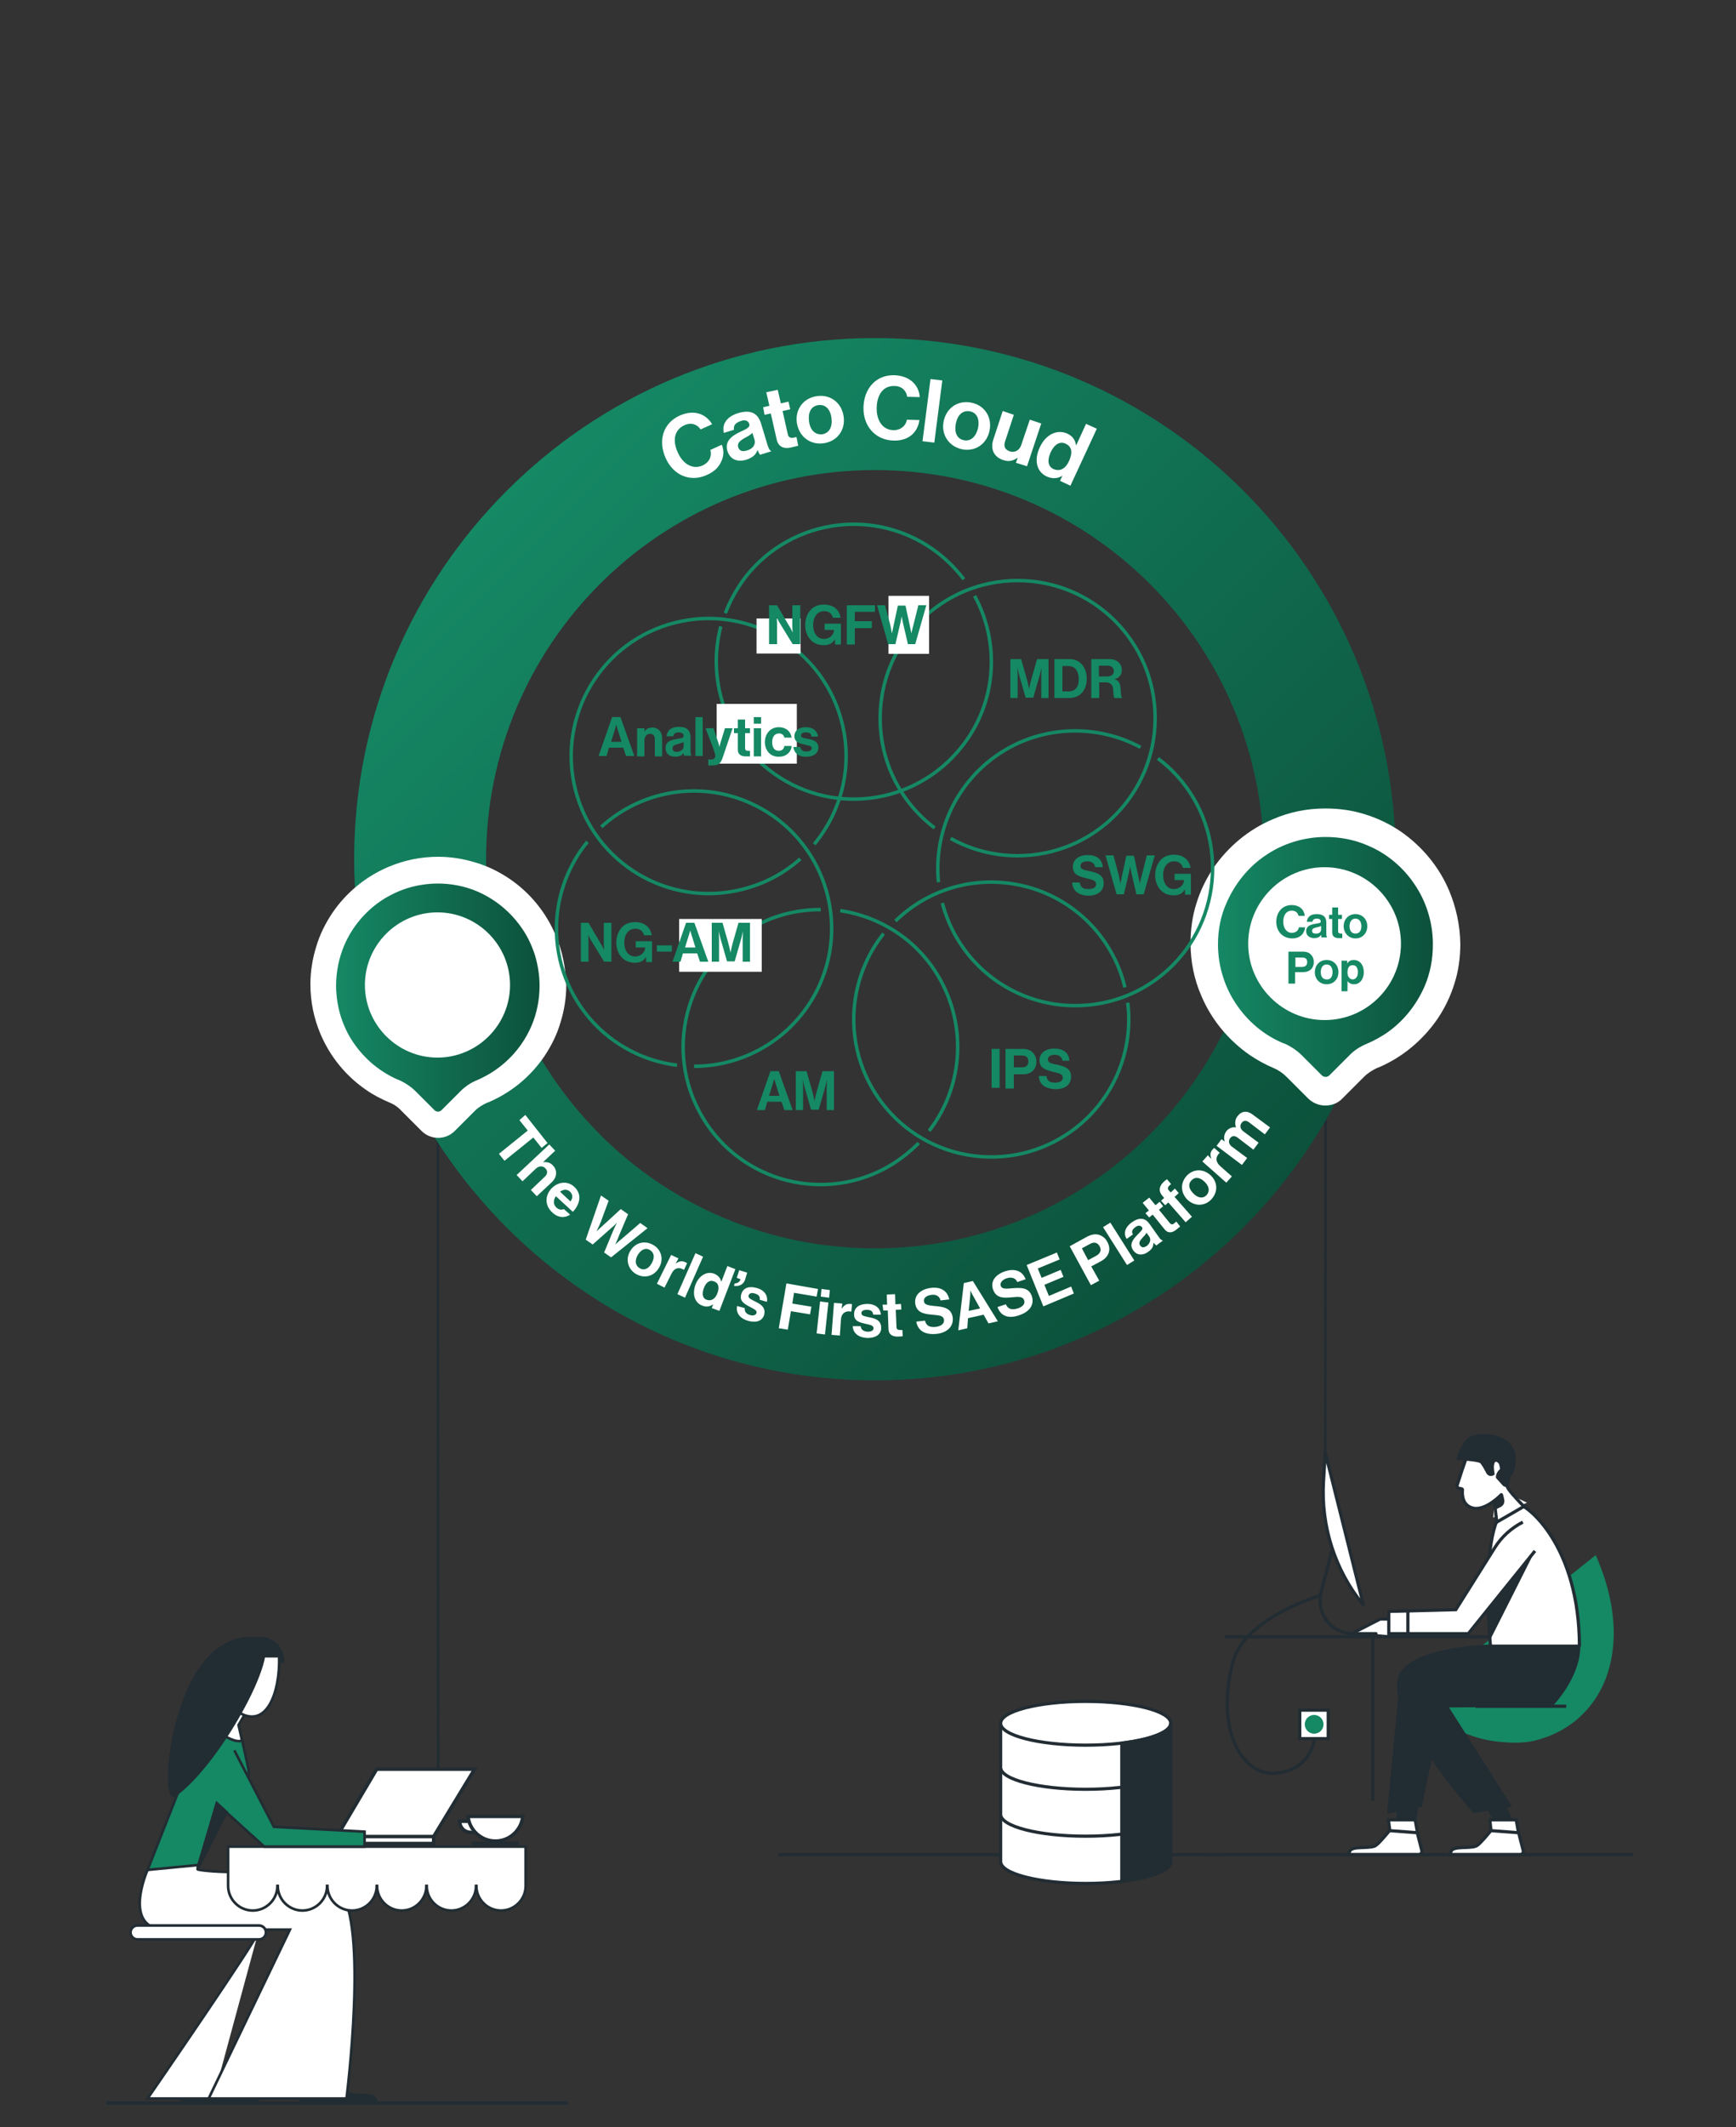 <?xml version="1.0" encoding="UTF-8"?> <!-- Generator: Adobe Illustrator 24.0.1, SVG Export Plug-In . SVG Version: 6.00 Build 0) --> <svg xmlns="http://www.w3.org/2000/svg" xmlns:xlink="http://www.w3.org/1999/xlink" version="1.1" x="0px" y="0px" viewBox="0 0 500 612.2" style="enable-background:new 0 0 500 612.2;" xml:space="preserve"><rect x="0" y="0" width="500" height="612.2" fill="#333333" stroke="none"/> <style type="text/css"> .st0{fill:none;stroke:#222C33;stroke-width:0.75;stroke-miterlimit:10;} .st1{fill:#158864;} .st2{fill:#18A175;} .st3{fill:#FFFFFF;stroke:#222C33;stroke-width:0.915;stroke-miterlimit:10;} .st4{fill:#222C33;stroke:#222C33;stroke-width:0.915;stroke-miterlimit:10;} .st5{fill:none;stroke:#222C33;stroke-width:0.915;stroke-miterlimit:10;} .st6{fill:#FFFFFF;stroke:#222C33;stroke-width:0.915;stroke-linecap:round;stroke-linejoin:round;stroke-miterlimit:10;} .st7{fill:none;stroke:#222C33;stroke-width:0.915;stroke-linecap:round;stroke-linejoin:round;stroke-miterlimit:10;} .st8{fill:#FFFFFF;} .st9{fill:#222C33;stroke:#222C33;stroke-width:0.915;stroke-linecap:round;stroke-linejoin:round;stroke-miterlimit:10;} .st10{fill:#222C33;} .st11{fill:none;stroke:#222C33;stroke-miterlimit:10;} .st12{fill:#FFFFFF;stroke:#222C33;stroke-width:0.75;stroke-miterlimit:10;} .st13{fill:#158864;stroke:#222C33;stroke-width:0.75;stroke-miterlimit:10;} .st14{fill:#FFFFFF;stroke:#222C33;stroke-width:0.75;stroke-linecap:round;stroke-linejoin:round;stroke-miterlimit:10;} .st15{fill:none;stroke:#222C33;stroke-linecap:round;stroke-linejoin:round;stroke-miterlimit:10;} .st16{fill:url(#SVGID_4_);} .st17{fill:#222C33;stroke:#222C33;stroke-miterlimit:10;} .st18{fill:url(#SVGID_5_);} .st19{fill:none;stroke:#158864;stroke-miterlimit:10;} </style> <g id="Layer_2"> <line class="st0" x1="126.1" y1="286.3" x2="126.2" y2="509.2"></line> </g> <g id="Layer_6"> <line class="st0" x1="381.7" y1="418.1" x2="381.8" y2="267.7"></line> <path class="st1" d="M459.6,447.6c4.5,10.2,6.3,20.6,4.5,29.8c-2.3,12.1-10.4,20.7-22.1,23.6c-1.7,0.4-3.6,0.6-5.8,0.6 c-1.1,0-2.4-0.1-3.6-0.2c-9.6-0.7-18.4-5.4-24.4-12.9l0,0"></path> <path class="st2" d="M437,421.2"></path> <polyline class="st3" points="400,466 397.5,466 389.3,470.2 400,471.1 "></polyline> <polygon class="st4" points="426.5,516 431.1,525.1 435.7,525.1 431.6,516 "></polygon> <polyline class="st4" points="408.2,518.7 407.3,525.1 402.7,525.1 402.7,516 "></polyline> <path class="st5" d="M436.6,432.7"></path> <path class="st3" d="M454.9,473.9c0-29-15.1-41.2-18.3-41.2c-11.5,0-7.3,41.2-7.3,41.2h25.2"></path> <path class="st3" d="M442.1,446.4l-19.2,23.8H400v-6.4l19.3-0.5l11.2-17.8c2-3.2,4.8-5.7,8.1-7.4l0,0"></path> <line class="st5" x1="429.3" y1="471.1" x2="352.8" y2="471.1"></line> <line class="st5" x1="395.4" y1="471.1" x2="395.4" y2="518.3"></line> <path class="st6" d="M381.7,418.1l11,43.9v0c-8.2-10-12.3-22.8-11.5-35.7L381.7,418.1z"></path> <path class="st7" d="M383.7,446l-3.2,12.3c-1,3.9,0.5,7.9,3.8,10.2h0c1.6,1.1,3.5,1.7,5.4,1.7h6.6"></path> <path class="st7" d="M380.4,459.2c0,0-21.9,6.3-25.3,19.2c-5.5,21.2,3.9,32.6,11.9,32c11.9-0.8,11.9-11.9,11.9-11.9"></path> <rect x="374.4" y="492.2" transform="matrix(-1 -4.305946e-11 4.305946e-11 -1 756.953 992.624)" class="st3" width="8.2" height="8.2"></rect> <circle class="st1" cx="378.5" cy="496.3" r="2.7"></circle> <g> <path class="st4" d="M415.5,489.4l19.2,30.2l-10.1,1.8c0,0-26.3-29.5-21.1-39.4c4.1-7.7,25.6-8.2,25.6-8.2h25.6c0,9-7.9,17-7.9,17 l-33.2,0.2"></path> </g> <polygon class="st3" points="429.1,523.8 429.7,529.4 438,531.1 436.7,523.8 "></polygon> <path class="st3" d="M437.4,527.5l-8-0.6c0,0-2.9,3.6-4,4.3c-1.5,0.9-5.5,0.2-7,1.1c-0.4,0.2-0.9,1.5-0.9,1.5h20.3 c0.6,0,1.1-0.6,0.9-1.2L437.4,527.5z"></path> <polygon class="st3" points="399.9,523.8 400.6,529.4 408.9,531.1 407.6,523.8 "></polygon> <path class="st3" d="M408.2,527.5l-8-0.6c0,0-2.9,3.6-4,4.3c-1.5,0.9-5.5,0.2-7,1.1c-0.4,0.2-0.9,1.5-0.9,1.5h20.3 c0.6,0,1.1-0.6,0.9-1.2L408.2,527.5z"></path> <polyline class="st4" points="403.6,484 400,521.5 409.1,519.7 417.4,480.3 "></polyline> <g> <polygon class="st8" points="430.4,431.3 430.1,436.8 439.8,432.5 431.5,428.6 "></polygon> <path class="st6" d="M430.4,432.1l0.7,6l7.8-4.5c0,0-3.5-3.6-4.4-5c-1.9-2.8-3.3-13.2-3.3-13.2l-7.5,0.3l-2.4,6.8l-1.6,4.9 c-0.2,0.5,0.2,1,0.7,1l0.5,0.1c0.2,0,0.4,0.2,0.3,0.4c-0.1,1.2-0.1,4.5,3.2,5.2c3.6,0.7,8-3.9,8-3.9"></path> <path class="st4" d="M433.2,427.3c0.4,0.4,1.1,0.1,1.1-0.4c0-0.9,0.2-1.9,0.8-2.7c0.7-0.9,1.1-3.3,1-4.7 c-0.6-7.2-10.6-6.9-12.8-5.4c-2.2,1.6-3.3,5.7-3.3,5.7s5.6,0.3,6.5,0.9c0.6,0.4,1.4,2,2,3.1c0.3,0.6,1,0.7,1.5,0.4l0,0 c0,0-0.2-1.3-0.2-2c0.2-4.3,3.9-0.3,2.5,1c-1.1,1-1,2-1,2L433.2,427.3z"></path> <path class="st9" d="M432.5,430.4L432.5,430.4c0.3,1.3,0.7,2.2-0.4,2.9l-1.4,0.7l-0.2-1.9L432.5,430.4z"></path> </g> <line class="st7" x1="405.5" y1="463.7" x2="405.5" y2="469.7"></line> <line class="st7" x1="348.3" y1="533.8" x2="470" y2="533.8"></line> <line class="st7" x1="224.6" y1="533.8" x2="351.7" y2="533.8"></line> <polygon class="st10" points="442.1,446.4 428.5,463.2 429.4,471.6 "></polygon> <line class="st4" x1="451.1" y1="491.1" x2="425" y2="491.1"></line> <g> <defs> <path id="SVGID_2_" d="M252,97.3c-82.8,0-150,67.2-150,150c0,82.8,67.2,150,150,150s150-67.2,150-150 C402,164.4,334.9,97.3,252,97.3z M252,359.3c-61.9,0-112-50.1-112-112c0-61.9,50.1-112,112-112s112,50.1,112,112 C364,309.1,313.9,359.3,252,359.3z"></path> </defs> <linearGradient id="SVGID_1_" gradientUnits="userSpaceOnUse" x1="145.942" y1="141.21" x2="358.074" y2="353.342"> <stop offset="0" style="stop-color:#158864"></stop> <stop offset="1" style="stop-color:#0C513B"></stop> </linearGradient> <use xlink:href="#SVGID_2_" style="overflow:visible;fill:url(#SVGID_1_);"></use> <clipPath id="SVGID_3_"> <use xlink:href="#SVGID_2_" style="overflow:visible;"></use> </clipPath> </g> <path class="st6" d="M288.2,523.1v12.7c0,3.5,11,6.3,24.5,6.3s24.5-2.8,24.5-6.3v-12.7"></path> <path class="st6" d="M288.2,509.5v12.7c0,3.5,11,6.3,24.5,6.3s24.5-2.8,24.5-6.3v-12.7"></path> <path class="st6" d="M288.2,496v12.7c0,3.5,11,6.3,24.5,6.3s24.5-2.8,24.5-6.3V496"></path> <ellipse class="st6" cx="312.7" cy="496" rx="24.5" ry="6.3"></ellipse> <g> <path class="st8" d="M191.7,131.8c-2.2-4.9-0.8-10,4.1-12.2c4.1-1.8,7.5-0.5,9.3,2.5l-3.3,1.5c-1-1.5-2.8-2.1-4.7-1.2 c-3,1.4-3.4,4.5-1.9,7.8c1.5,3.4,4.3,5,7.1,3.8c2-0.9,2.8-2.7,2.3-4.5l3.3-1.5c0.6,1.5,0.6,3.2-0.1,4.7c-0.7,1.6-1.9,3-4.2,4 C198.8,138.9,193.9,136.8,191.7,131.8z"></path> <path class="st8" d="M218.2,129.5L218.2,129.5c-0.4,1.1-1.1,2.1-3.2,2.8c-2.5,0.8-4.7,0-5.5-2.5c-0.8-2.7,1.1-4.3,3.7-5.5 c2-0.9,2.9-1.4,2.6-2.3c-0.3-0.9-1.2-1.3-2.5-0.8c-1.5,0.5-2.1,1.3-1.9,2.5l-2.9,0.9c-0.6-2.2,0.5-4.6,4.1-5.7 c3.7-1.1,5.7,0.1,6.6,3l1.9,6.3c0.3,0.9,0.6,1.5,1,1.6l0,0.1l-3.2,1C218.7,130.6,218.4,130.1,218.2,129.5z M217.3,126.5l-0.6-1.9 c-0.5,0.5-1.3,1-2.1,1.4c-1.6,0.9-2.3,1.6-2,2.7c0.4,1.2,1.3,1.3,2.4,1C217,129.2,217.7,127.8,217.3,126.5z"></path> <path class="st8" d="M219.8,117.2l1.8-0.4l-0.9-3.9l3.3-0.7l0.9,3.9l2.2-0.5l0.5,2.2l-2.2,0.5l1.5,6.7c0.2,0.9,0.8,1.1,1.5,1 c0.4-0.1,1-0.2,1-0.2l0.5,2.5c0,0-0.8,0.2-2.1,0.5c-1.6,0.4-3.6,0.1-4.1-2.3L222,119l-1.8,0.4L219.8,117.2z"></path> <path class="st8" d="M229.5,121.6c-0.5-3.8,1.9-7.1,5.9-7.6c4-0.5,7.1,2.1,7.6,6c0.5,3.8-1.9,7.1-5.9,7.6S230,125.4,229.5,121.6z M239.5,120.4c-0.3-2.5-1.7-4.1-3.8-3.8c-2.1,0.3-3,2.1-2.7,4.6s1.7,4,3.8,3.8C238.8,124.7,239.8,122.9,239.5,120.4z"></path> <path class="st8" d="M248.7,117.1c0.2-5.4,3.7-9.3,9-9.1c4.4,0.2,7,2.9,7.2,6.3l-3.6-0.1c-0.3-1.8-1.6-3.1-3.7-3.1 c-3.3-0.1-5,2.6-5.1,6.2c-0.1,3.7,1.7,6.4,4.7,6.5c2.1,0.1,3.7-1.2,4-3l3.6,0.1c-0.2,1.6-0.9,3.1-2.1,4.2c-1.3,1.1-3,1.8-5.5,1.7 C252,126.6,248.5,122.5,248.7,117.1z"></path> <path class="st8" d="M268,109.1l3.4,0.4l-2.3,17.9l-3.4-0.4L268,109.1z"></path> <path class="st8" d="M271.8,121.2c0.8-3.8,4.1-6.1,8-5.3c3.9,0.8,6,4.3,5.2,8.1c-0.8,3.8-4.1,6.1-8,5.3 C273.1,128.4,271,124.9,271.8,121.2z M281.7,123.2c0.5-2.5-0.3-4.4-2.3-4.8c-2.1-0.4-3.6,1-4.1,3.5c-0.5,2.5,0.3,4.4,2.3,4.8 C279.6,127.1,281.1,125.7,281.7,123.2z"></path> <path class="st8" d="M292.6,133.2l0.5-1.4l-0.1,0c-1.2,0.8-2.4,1.2-4.1,0.6c-2.7-0.9-3.7-3.2-2.8-5.9l2.7-8.2l3.2,1.1l-2.5,7.6 c-0.5,1.4-0.1,2.4,1.3,2.9c1.5,0.5,2.9-0.3,3.4-2l2.4-7.1l3.3,1.1l-4.1,12.3L292.6,133.2z"></path> <path class="st8" d="M299.5,128.7c1.7-3.7,5-5.2,7.9-3.9c1.7,0.8,2.3,2,2.5,3.3l0.1,0l2.8-6.1l3.1,1.4l-7.6,16.4l-3-1.4l0.7-1.5 l0,0c-1.2,0.8-2.7,1-4.4,0.3C298.6,135.9,297.7,132.5,299.5,128.7z M307.9,132.7c1-2.2,1-4.1-1-5c-1.7-0.8-3.3,0.3-4.3,2.5 c-1,2.3-0.8,4,0.8,4.8C305.3,135.8,306.9,134.9,307.9,132.7z"></path> </g> <path class="st10" d="M87.8,598.7l8.3-0.6c0,0,3,3.7,4.2,4.4c1.6,1,5.7,0.2,7.3,1.2c0.4,0.2,0.9,1.6,0.9,1.6h-21 c-0.6,0-1.1-0.6-0.9-1.2L87.8,598.7z"></path> <path class="st11" d="M87.8,598.7l8.3-0.6c0,0,3,3.7,4.2,4.4c1.6,1,5.7,0.2,7.3,1.2c0.4,0.2,0.9,1.6,0.9,1.6h-21 c-0.6,0-1.1-0.6-0.9-1.2L87.8,598.7z"></path> <path class="st10" d="M53.7,598.7l8.3-0.6c0,0,3,3.7,4.2,4.4c1.6,1,5.7,0.2,7.3,1.2c0.4,0.2,0.9,1.6,0.9,1.6h-21 c-0.6,0-1.1-0.6-0.9-1.2L53.7,598.7z"></path> <path class="st11" d="M53.7,598.7l8.3-0.6c0,0,3,3.7,4.2,4.4c1.6,1,5.7,0.2,7.3,1.2c0.4,0.2,0.9,1.6,0.9,1.6h-21 c-0.6,0-1.1-0.6-0.9-1.2L53.7,598.7z"></path> <path class="st12" d="M74.4,556.1c0.1,1.5-31.9,47.9-31.9,47.9h18.9"></path> <path class="st12" d="M42.5,538.2c0,0-7.7,17.2,5.4,17.2h35.6L60.1,604h39.7c0,0,6.4-50.3-2-59.9c-6.4-7.2-31.4-4.1-40.8-6 c-0.8-0.2,2.8-6.7,2.8-6.7"></path> <path class="st13" d="M58.8,496.8l-16.3,41.4l14.6-1.4l11.1-21.2c2.5-1.2,3.9-4,3.3-6.7l-3.3-15.1L58.8,496.8z"></path> <path class="st14" d="M71.6,491.6l-2.9,4.9l1,4.4c-2.2,1.5-9.8-4.4-9.8-4.4l6.8-8.3L71.6,491.6z"></path> <path class="st12" d="M151.4,531.5v11.3c0,3.9-3.2,7.1-7.1,7.1c-3.9,0-7.1-3.2-7.1-7.1h-0.1c0,3.9-3.2,7.1-7.1,7.1 c-3.9,0-7.1-3.2-7.1-7.1h-0.1c0,3.9-3.2,7.1-7.1,7.1c-3.9,0-7.1-3.2-7.1-7.1h-0.1c0,3.9-3.2,7.1-7.1,7.1c-3.9,0-7.1-3.2-7.1-7.1 h-0.1c0,3.9-3.2,7.1-7.1,7.1c-3.9,0-7.1-3.2-7.1-7.1h-0.1c0,3.9-3.2,7.1-7.1,7.1c-3.9,0-7.1-3.2-7.1-7.1v-11.3H151.4z"></path> <line class="st15" x1="31.1" y1="605.3" x2="163.1" y2="605.3"></line> <polyline class="st8" points="90.8,530.6 124.9,530.6 124.9,528.6 136.7,509.2 108.5,509.2 95.3,531.5 "></polyline> <polyline class="st11" points="90.8,530.6 124.9,530.6 124.9,528.6 136.7,509.2 108.5,509.2 95.3,531.5 "></polyline> <path class="st10" d="M74.9,471.6c3.6,0,6.5,2.9,6.5,6.5h-13C68.5,474.5,71.4,471.6,74.9,471.6"></path> <path class="st11" d="M74.9,471.6c3.6,0,6.5,2.9,6.5,6.5h-13C68.5,474.5,71.4,471.6,74.9,471.6z"></path> <path class="st12" d="M68.5,492.7c8.2,5.2,12.2-5.3,11.9-16h-9.9C70.4,482.1,68.5,487.2,68.5,492.7z"></path> <path class="st10" d="M74.2,471.7c7.9,0.9-10.7,35.7-24.1,45.1C46.3,516.8,50.5,469.1,74.2,471.7"></path> <path class="st11" d="M74.2,471.7c7.9,0.9-10.7,35.7-24.1,45.1C46.3,516.8,50.5,469.1,74.2,471.7z"></path> <path class="st12" d="M39.6,558.2h35c1.1,0,2-0.9,2-2c0-1.1-0.9-2-2-2h-35c-1.1,0-2,0.9-2,2C37.6,557.3,38.5,558.2,39.6,558.2z"></path> <path class="st8" d="M136.2,524.2h-3.8c0,1.8,1.4,3.2,3.2,3.2h2.9"></path> <path class="st11" d="M136.2,524.2h-3.8c0,1.8,1.4,3.2,3.2,3.2h2.9"></path> <path class="st8" d="M134.8,522.8c0.4,4,3.8,7.1,7.9,7.1s7.4-3.1,7.9-7.1H134.8z"></path> <path class="st11" d="M134.8,522.8c0.4,4,3.8,7.1,7.9,7.1s7.4-3.1,7.9-7.1H134.8z"></path> <line class="st11" x1="135.9" y1="530.6" x2="149.4" y2="530.6"></line> <line class="st11" x1="124.9" y1="528.6" x2="95.1" y2="528.6"></line> <g> <path class="st8" d="M417.4,256.4c-2.9-6.9-7.8-12.8-14-17.1c-3.1-2.1-6.6-3.8-10.2-4.9c-3.7-1.2-7.6-1.7-11.5-1.7 c-5.2,0-10.3,1-15.1,3.1c-6.9,2.9-12.8,7.8-17.1,14c-2.1,3.1-3.8,6.6-4.9,10.2c-1.2,3.7-1.7,7.6-1.7,11.5c0,5.2,1,10.3,3.1,15.1 c2.9,6.9,7.8,12.8,14,17.1c2.1,1.4,4.4,2.7,6.8,3.7c1.4,0.6,2.6,1.4,3.7,2.5l6.2,6.2c1.3,1.3,3.1,2.1,5,2.1c1.9,0,3.7-0.7,5-2.1 l6.2-6.2c1.1-1.1,2.4-1.9,3.9-2.6l0.1,0c6.9-2.9,12.8-7.8,17.1-14c2.1-3.1,3.8-6.6,4.9-10.2c1.2-3.7,1.7-7.6,1.7-11.5 C420.5,266.3,419.4,261.2,417.4,256.4"></path> <linearGradient id="SVGID_4_" gradientUnits="userSpaceOnUse" x1="350.762" y1="275.431" x2="412.564" y2="275.431"> <stop offset="0" style="stop-color:#158864"></stop> <stop offset="1" style="stop-color:#0C513B"></stop> </linearGradient> <path class="st16" d="M350.8,271.8c0,3.2,0.5,6.3,1.4,9.2c0.9,2.9,2.2,5.6,3.9,8.1c3.3,4.9,8,8.9,13.6,11.2c0,0,0,0,0.1,0 c1.9,0.8,3.7,2,5.2,3.5l5.7,5.7c0.6,0.6,1.6,0.6,2.2,0l5.7-5.7c1.4-1.5,3.2-2.6,5.1-3.4c1.9-0.8,3.7-1.8,5.4-2.9 c4.9-3.3,8.8-8.1,11.2-13.6c1.6-3.7,2.4-7.8,2.4-12.1c0-3.2-0.5-6.3-1.4-9.2c-0.9-2.9-2.2-5.6-3.9-8.1c-3.3-4.9-8-8.9-13.6-11.2 c-3.7-1.6-7.8-2.4-12-2.4c-3.2,0-6.3,0.5-9.2,1.4c-2.9,0.9-5.6,2.2-8.1,3.9c-4.9,3.3-8.8,8.1-11.2,13.6 C351.6,263.5,350.8,267.6,350.8,271.8 M381.8,253.7c10,0,18.1,8.1,18.1,18.1s-8.1,18.1-18.1,18.1c-10,0-18.1-8.1-18.1-18.1 S371.8,253.7,381.8,253.7"></path> <path class="st8" d="M381.5,293.6c-12.1,0-22-9.9-22-22s9.9-22,22-22c12.1,0,22,9.9,22,22S393.7,293.6,381.5,293.6"></path> </g> <polyline class="st13" points="62.5,519.2 76.1,531.5 105,531.5 105,527.2 78.9,525.8 67.5,503.8 "></polyline> <polygon class="st17" points="62.5,519.2 57.1,537.4 65.1,521.6 "></polygon> <path class="st9" d="M337.2,496c0,2.5-5.8,4.7-14.1,5.7v39.8c8.3-1,14.1-3.2,14.1-5.7v-12.7h-0.3c0.2-0.3,0.3-0.6,0.3-0.9v-12.7 h-0.3c0.2-0.3,0.3-0.6,0.3-0.9V496z"></path> <g> <path class="st8" d="M160,269.1c-2.8-6.6-7.4-12.2-13.3-16.2c-3-2-6.2-3.6-9.6-4.6c-3.5-1.1-7.2-1.7-10.9-1.7c-5,0-9.8,1-14.3,2.9 c-6.6,2.8-12.2,7.4-16.2,13.3c-2,3-3.6,6.2-4.6,9.6c-1.1,3.5-1.7,7.2-1.7,10.9c0,5,1,9.8,2.9,14.3c2.8,6.6,7.4,12.2,13.3,16.2 c2,1.4,4.2,2.5,6.5,3.5c1.3,0.5,2.5,1.3,3.5,2.4l5.8,5.8c1.3,1.3,3,2,4.8,2c1.8,0,3.5-0.7,4.8-2l5.8-5.8c1-1,2.3-1.8,3.7-2.4 l0.1,0c6.6-2.8,12.2-7.4,16.2-13.3c2-3,3.6-6.2,4.6-9.6c1.1-3.5,1.7-7.2,1.7-10.9C162.9,278.5,162,273.7,160,269.1"></path> <linearGradient id="SVGID_5_" gradientUnits="userSpaceOnUse" x1="96.807" y1="287.136" x2="155.434" y2="287.136"> <stop offset="0" style="stop-color:#158864"></stop> <stop offset="1" style="stop-color:#0C513B"></stop> </linearGradient> <path class="st18" d="M96.8,283.7c0,3,0.5,6,1.3,8.7c0.9,2.8,2.1,5.4,3.7,7.7c3.2,4.7,7.6,8.4,12.9,10.7c0,0,0,0,0.1,0 c1.8,0.8,3.5,1.9,4.9,3.3l5.4,5.4c0.6,0.6,1.5,0.6,2.1,0l5.4-5.4c1.4-1.4,3-2.5,4.8-3.2c1.8-0.8,3.5-1.7,5.1-2.8 c4.7-3.2,8.4-7.7,10.6-12.9c1.5-3.5,2.3-7.4,2.3-11.5c0-3-0.5-6-1.3-8.7c-0.9-2.8-2.1-5.4-3.7-7.7c-3.2-4.7-7.6-8.4-12.9-10.7 c-3.5-1.5-7.4-2.3-11.4-2.3c-3,0-6,0.5-8.7,1.3c-2.8,0.9-5.3,2.1-7.7,3.7c-4.7,3.2-8.4,7.7-10.6,12.9 C97.6,275.8,96.8,279.7,96.8,283.7 M126.2,266.5c9.5,0,17.2,7.7,17.2,17.2c0,9.5-7.7,17.2-17.2,17.2s-17.2-7.7-17.2-17.2 C109.1,274.2,116.8,266.5,126.2,266.5"></path> <path class="st8" d="M126,304.4c-11.5,0-20.9-9.4-20.9-20.9c0-11.5,9.4-20.9,20.9-20.9s20.9,9.4,20.9,20.9 C146.9,295,137.5,304.4,126,304.4"></path> </g> </g> <g id="Layer_4"> <g> <path class="st8" d="M151.3,320.9l6.4,8.1l-1.7,1.4l-2.4-3l-8.3,6.7l-1.6-2l8.3-6.7l-2.4-3L151.3,320.9z"></path> <path class="st8" d="M156.4,334.5L156.4,334.5c1.2-0.1,2.1,0.1,2.9,1c1.3,1.4,1.1,3.3-0.3,4.7l-4.4,4.1l-1.7-1.8l4.1-3.9 c0.7-0.7,0.8-1.6,0.1-2.3c-0.7-0.8-1.9-0.8-2.8,0.1l-3.8,3.6l-1.7-1.8l9.4-8.8l1.7,1.8L156.4,334.5z"></path> <path class="st8" d="M158.8,342.1c1.9-2,4.7-2.3,6.6-0.5c2.2,2,1.8,4.8-0.4,7.2l-4.9-4.5c-0.8,1.2-0.8,2.4,0.2,3.3 c0.7,0.6,1.4,0.7,2.1,0.4l1.8,1.6c-1.4,1-3.4,1-5.1-0.6C156.8,346.9,157,344.1,158.8,342.1z M161.3,343l3,2.8 c0.7-0.9,0.7-2-0.1-2.8C163.3,342.2,162.3,342.3,161.3,343z"></path> <path class="st8" d="M173.1,344.1l2.2,1.5l-2.3,6.2c-0.4,1-1.2,2.6-1.2,2.6l0,0c0,0,1.2-1.1,2.1-1.9l4.9-4.5l2.1,1.5l-2.6,6.1 c-0.4,1.1-1.1,2.6-1.1,2.6l0,0c0,0,1.3-1.2,2.2-1.9l5-4.3l2.1,1.5l-10.5,8.4l-2-1.4l2.7-6.5c0.4-0.9,1-2.1,1-2.1l0,0 c0,0-0.9,1-1.7,1.6l-5.3,4.7l-2-1.4L173.1,344.1z"></path> <path class="st8" d="M181.5,360.1c1.4-2.4,4.1-3.2,6.6-1.8s3.1,4.3,1.7,6.6c-1.4,2.4-4.1,3.2-6.6,1.8 C180.8,365.3,180.1,362.4,181.5,360.1z M187.7,363.6c0.9-1.6,0.8-3-0.5-3.8c-1.3-0.8-2.6-0.1-3.5,1.4s-0.8,3,0.5,3.8 C185.5,365.8,186.8,365.2,187.7,363.6z"></path> <path class="st8" d="M194.6,363.7L194.6,363.7c1-0.7,1.8-0.9,2.8-0.4c0.2,0.1,0.4,0.2,0.5,0.3l-0.9,1.9l0,0 c-1.4-0.9-2.8-0.6-3.6,1.1l-2,4l-2.2-1.1l4.1-8.3l2.1,1L194.6,363.7z"></path> <path class="st8" d="M200.3,360.7l2.2,1l-5.2,11.8l-2.2-1L200.3,360.7z"></path> <path class="st8" d="M200.3,369.8c1-2.7,3.3-4,5.4-3.2c1.2,0.5,1.8,1.3,2,2.2l0.1,0l1.7-4.4l2.3,0.9l-4.6,12l-2.2-0.8l0.4-1.1l0,0 c-0.8,0.6-1.9,0.9-3.1,0.4C200.1,375,199.3,372.6,200.3,369.8z M206.6,372.3c0.6-1.6,0.5-3-1-3.5c-1.3-0.5-2.3,0.4-2.9,2 c-0.6,1.7-0.3,2.9,0.8,3.3C204.9,374.6,206,373.8,206.6,372.3z"></path> <path class="st8" d="M211.6,369.4c0.6,0,1.4-0.3,1.7-1.2l-1.1-0.4l0.7-2.2l2.3,0.7l-0.6,2c-0.5,1.6-2,2-3.2,1.8L211.6,369.4z"></path> <path class="st8" d="M212.3,375.9l2.2,0.6c-0.1,1.1,0.5,1.7,1.5,2c1,0.3,1.7,0,1.9-0.6c0.2-0.8-0.9-1.2-2-1.8 c-1.5-0.8-3-1.6-2.4-3.6c0.5-1.9,2.4-2.4,4.4-1.8c2.3,0.6,3.3,2.2,3,4l-2.1-0.6c0.2-1-0.4-1.5-1.4-1.8c-0.9-0.3-1.6-0.1-1.8,0.6 c-0.2,0.8,1,1.2,2.1,1.8c1.4,0.7,2.9,1.6,2.4,3.7c-0.5,1.8-2.3,2.4-4.5,1.8C213,379.5,211.9,377.8,212.3,375.9z"></path> <path class="st8" d="M226.5,369.4l9.1,1.6l-0.4,2.2l-6.5-1.1l-0.5,3.1l5.5,0.9l-0.4,2.2l-5.5-0.9l-0.9,5.3l-2.6-0.4L226.5,369.4z"></path> <path class="st8" d="M236.2,374.6l2.4,0.3l-1,9.2l-2.4-0.3L236.2,374.6z M236.6,371l2.4,0.3l-0.2,2.2l-2.4-0.3L236.6,371z"></path> <path class="st8" d="M242.4,376.7L242.4,376.7c0.7-1,1.4-1.5,2.4-1.4c0.3,0,0.4,0,0.6,0.1l-0.2,2.1l-0.1,0 c-1.6-0.3-2.8,0.5-2.9,2.4l-0.3,4.5l-2.4-0.2l0.7-9.2l2.4,0.2L242.4,376.7z"></path> <path class="st8" d="M245.6,381.7l2.3,0c0.1,1.1,0.9,1.5,2,1.6c1.1,0,1.7-0.4,1.7-1c0-0.9-1.2-1-2.4-1.3c-1.7-0.4-3.3-0.8-3.2-2.8 c0-2,1.7-2.9,3.8-2.9c2.4,0,3.8,1.3,3.9,3.1l-2.2,0c-0.1-1-0.7-1.4-1.8-1.4c-1,0-1.6,0.3-1.6,1c0,0.8,1.2,0.9,2.5,1.2 c1.5,0.3,3.2,0.8,3.2,3c0,1.9-1.6,2.9-3.9,2.9C247.2,385,245.7,383.7,245.6,381.7z"></path> <path class="st8" d="M254.2,375.5l1.3,0l-0.1-2.9l2.4-0.1l0.1,2.9l1.6-0.1l0.1,1.6L258,377l0.2,4.9c0,0.7,0.4,0.9,1,0.9 c0.3,0,0.7,0,0.7,0l0.1,1.8c0,0-0.6,0.1-1.5,0.1c-1.2,0-2.5-0.4-2.6-2.1l-0.2-5.4l-1.3,0L254.2,375.5z"></path> <path class="st8" d="M263.9,380.4l2.5-0.3c0.4,1.5,1.3,2,3.2,1.8c1.3-0.2,2.4-0.8,2.3-2c-0.2-1.3-1.4-1.3-3.4-1.5 c-2.4-0.2-4.5-0.6-4.9-3.2c-0.3-2.5,1.6-4.1,4.4-4.5c2.9-0.4,4.9,0.8,5.4,3.3l-2.5,0.3c-0.3-1.3-1.4-1.8-2.7-1.6 c-1.4,0.2-2.2,0.9-2.1,1.8c0.1,1,1.1,1.2,3,1.4c2.7,0.2,4.9,0.6,5.3,3.3c0.3,2.6-1.6,4.3-4.4,4.7 C266.5,384.3,264.4,383.1,263.9,380.4z"></path> <path class="st8" d="M277.6,369.3l2.6-0.6l7.2,11.6l-2.7,0.6l-1.4-2.5l-4.5,1l-0.2,2.9l-2.6,0.6L277.6,369.3z M279,377.3l3.3-0.7 l-1.9-3.4c-0.4-0.6-0.9-1.8-0.9-1.8l0,0c0,0,0,1.3-0.1,2L279,377.3z"></path> <path class="st8" d="M287.3,376.2l2.4-0.8c0.6,1.4,1.7,1.7,3.4,1.2c1.3-0.4,2.2-1.2,1.9-2.3c-0.4-1.2-1.6-1.1-3.6-0.9 c-2.4,0.2-4.5,0.3-5.4-2.3c-0.8-2.4,0.8-4.3,3.5-5.2c2.8-0.9,5-0.1,5.9,2.3l-2.4,0.8c-0.5-1.2-1.7-1.5-3-1.1 c-1.3,0.4-2,1.3-1.8,2.1c0.3,1,1.3,1,3.2,0.8c2.7-0.2,4.9-0.3,5.8,2.3c0.8,2.5-0.8,4.5-3.5,5.4 C290.5,379.7,288.2,378.8,287.3,376.2z"></path> <path class="st8" d="M295.7,364.1l8.7-3.6l0.8,2l-6.3,2.6l1.1,2.7l5.5-2.3l0.8,2l-5.5,2.3l1.3,3.2l6.4-2.7l0.8,2l-8.8,3.7 L295.7,364.1z"></path> <path class="st8" d="M308.1,358.7l4.9-2.7c1.3-0.7,2.5-0.9,3.5-0.6c1,0.3,1.9,1,2.4,2c1.2,2.1,0.6,4.3-1.8,5.6l-2.8,1.5l2.3,4.1 l-2.4,1.3L308.1,358.7z M313.4,362.7l2.4-1.3c1.2-0.7,1.5-1.7,0.9-2.7c-0.6-1.1-1.6-1.3-2.7-0.7l-2.4,1.3L313.4,362.7z"></path> <path class="st8" d="M317.7,353.2l2.1-1.3l6.9,10.9l-2.1,1.3L317.7,353.2z"></path> <path class="st8" d="M332.2,357.7L332.2,357.7c0,0.9-0.2,1.7-1.5,2.6c-1.5,1.1-3.2,1.1-4.3-0.4c-1.2-1.7-0.2-3.1,1.3-4.6 c1.1-1.1,1.6-1.6,1.2-2.1c-0.4-0.5-1.1-0.6-1.9,0c-0.9,0.7-1.2,1.3-0.7,2.1l-1.8,1.3c-0.9-1.4-0.7-3.2,1.5-4.8 c2.3-1.6,3.9-1.2,5.1,0.5l2.7,3.8c0.4,0.6,0.7,0.8,1,0.9l0.1,0.1l-1.9,1.4C332.9,358.3,332.5,358,332.2,357.7z M331,355.9 l-0.8-1.1c-0.2,0.5-0.7,1-1.1,1.4c-0.9,1-1.2,1.6-0.7,2.3c0.5,0.7,1.1,0.6,1.9,0.1C331.4,357.7,331.5,356.6,331,355.9z"></path> <path class="st8" d="M329.9,349.2l1-0.8l-1.8-2.2l1.9-1.5l1.8,2.2l1.2-1l1,1.3l-1.2,1l3.1,3.8c0.4,0.5,0.9,0.5,1.3,0.1 c0.2-0.2,0.6-0.5,0.6-0.5l1.1,1.4c0,0-0.4,0.4-1.2,1c-0.9,0.7-2.2,1.2-3.3-0.2l-3.4-4.2l-1,0.8L329.9,349.2z"></path> <path class="st8" d="M334.4,345.6l0.9-0.8l-0.5-0.6c-1.5-1.7-0.7-3.4,1.3-4.8l1.2,1.4c-0.9,0.7-1.2,1.2-0.6,1.9l0.5,0.5l1.2-1.1 l1.1,1.3l-1.2,1.1l5,5.7l-1.8,1.6l-5-5.7l-0.9,0.8L334.4,345.6z"></path> <path class="st8" d="M341.9,345.2c-1.9-2-2-4.8,0-6.9c2-2,4.9-1.9,6.9,0.1s2,4.8,0,6.9C346.8,347.3,343.9,347.2,341.9,345.2z M347,340.2c-1.3-1.3-2.7-1.6-3.8-0.5c-1.1,1.1-0.8,2.5,0.5,3.8s2.7,1.6,3.8,0.5C348.5,342.9,348.3,341.5,347,340.2z"></path> <path class="st8" d="M348.9,333.6L348.9,333.6c-0.4-1.2-0.4-2,0.4-2.8c0.2-0.2,0.3-0.3,0.4-0.4l1.6,1.4l0,0 c-1.2,1.1-1.3,2.5,0.1,3.8l3.4,3l-1.6,1.8l-6.9-6.1l1.6-1.8L348.9,333.6z"></path> <path class="st8" d="M350.4,329.8l1.4-1.9l1,0.7l0,0c-0.4-0.9-0.3-2,0.4-3c0.7-0.9,1.8-1.3,2.8-1.1l0,0c-0.4-1.1-0.3-2.3,0.4-3.2 c1.2-1.6,2.8-1.7,4.4-0.5l5,3.7l-1.5,2l-4.6-3.5c-0.8-0.6-1.6-0.5-2.1,0.2c-0.6,0.8-0.4,1.8,0.6,2.5l4.3,3.2l-1.5,2l-4.6-3.5 c-0.8-0.6-1.6-0.5-2.1,0.2c-0.6,0.8-0.4,1.8,0.6,2.5l4.3,3.2l-1.5,2L350.4,329.8z"></path> </g> <g> <g> <path class="st1" d="M367.6,265.3c0-2.7,1.7-4.8,4.4-4.8c2.3,0,3.6,1.3,3.8,3.1h-1.8c-0.2-0.9-0.9-1.5-1.9-1.5 c-1.7,0-2.5,1.4-2.5,3.2c0,1.9,1,3.2,2.5,3.2c1.1,0,1.9-0.7,2-1.6h1.8c-0.1,0.8-0.4,1.6-1,2.2c-0.6,0.6-1.5,1-2.8,1 C369.4,270,367.6,268.1,367.6,265.3z"></path> <path class="st1" d="M380.5,269.1L380.5,269.1c-0.4,0.5-0.8,0.9-2,0.9c-1.3,0-2.3-0.7-2.3-2c0-1.4,1.2-1.9,2.6-2.1 c1.1-0.2,1.6-0.2,1.6-0.7c0-0.5-0.4-0.8-1.1-0.8c-0.8,0-1.2,0.3-1.3,0.9h-1.6c0.1-1.2,0.9-2.2,2.8-2.2c2,0,2.8,0.9,2.8,2.4v3.3 c0,0.5,0.1,0.8,0.2,0.9v0.1h-1.7C380.6,269.7,380.6,269.4,380.5,269.1z M380.5,267.5v-1c-0.3,0.2-0.8,0.3-1.2,0.4 c-0.9,0.2-1.4,0.4-1.4,1s0.4,0.8,1,0.8C380,268.8,380.5,268.2,380.5,267.5z"></path> <path class="st1" d="M382.8,263.3h0.9v-2.1h1.7v2.1h1.1v1.2h-1.1v3.5c0,0.5,0.3,0.7,0.7,0.7c0.2,0,0.5,0,0.5,0v1.3 c0,0-0.4,0-1.1,0c-0.8,0-1.8-0.3-1.8-1.6v-3.9h-0.9V263.3z"></path> <path class="st1" d="M387,266.6c0-2,1.4-3.5,3.4-3.5s3.4,1.5,3.4,3.5s-1.4,3.5-3.4,3.5S387,268.5,387,266.6z M392.1,266.6 c0-1.3-0.6-2.2-1.7-2.2c-1.1,0-1.7,0.9-1.7,2.2s0.6,2.1,1.7,2.1C391.5,268.7,392.1,267.9,392.1,266.6z"></path> <path class="st1" d="M371.2,273.9h4c1.1,0,1.9,0.3,2.4,0.9c0.5,0.5,0.8,1.2,0.8,2.1c0,1.7-1.1,2.9-3.1,2.9h-2.3v3.3h-1.9V273.9z M373.1,278.3h1.9c1,0,1.5-0.5,1.5-1.4c0-0.9-0.5-1.3-1.5-1.3h-1.9V278.3z"></path> <path class="st1" d="M378.7,279.8c0-2,1.4-3.5,3.4-3.5s3.4,1.5,3.4,3.5s-1.4,3.5-3.4,3.5S378.7,281.8,378.7,279.8z M383.8,279.8 c0-1.3-0.6-2.2-1.7-2.2c-1.1,0-1.7,0.9-1.7,2.2s0.6,2.1,1.7,2.1C383.2,282,383.8,281.1,383.8,279.8z"></path> <path class="st1" d="M386.3,276.5h1.7v0.8h0c0.4-0.6,1-1,1.9-1c1.7,0,2.9,1.4,2.9,3.5c0,2.1-1.2,3.5-2.8,3.5 c-0.9,0-1.5-0.4-1.9-0.9h0v2.9h-1.7V276.5z M391.1,279.9c0-1.2-0.4-2.1-1.5-2.1c-1.1,0-1.5,0.9-1.5,2.1c0,1.2,0.6,2,1.6,2 C390.5,281.8,391.1,281.1,391.1,279.9z"></path> </g> </g> </g> <g id="Layer_5"> <g> <path class="st19" d="M333.5,218.3c2,1.5,3.9,3.2,5.6,5.1c14.6,16.2,13.3,41.3-2.9,55.9c-16.2,14.6-41.3,13.3-55.9-2.9 c-4.4-4.9-7.3-10.5-8.9-16.5"></path> <path class="st19" d="M270.3,253.9c-1.2-12.1,3.2-24.6,12.9-33.4c12.8-11.5,31-13.1,45.3-5.4"></path> <path class="st19" d="M324.8,288.6c0.5,3.8,0.4,7.8-0.3,11.7c-3.8,21.5-24.3,35.9-45.9,32.1c-21.5-3.8-35.9-24.3-32.1-45.9 c1.2-6.7,4-12.8,8-17.8"></path> <path class="st19" d="M257.9,265.1c8.8-8.6,21.5-12.9,34.5-10.6c16,2.8,28.1,14.9,31.6,29.7"></path> <path class="st19" d="M264.6,329c-2.8,2.8-6,5.3-9.7,7.3c-19.3,10.3-43.3,2.9-53.5-16.4c-10.3-19.3-2.9-43.3,16.4-53.5 c5.9-3.2,12.3-4.6,18.6-4.6"></path> <path class="st19" d="M242,262.1c12,1.8,23.1,9,29.2,20.6c7.5,14.2,5.6,30.9-3.6,42.8"></path> <path class="st19" d="M195,306.6c-3.8-0.5-7.6-1.5-11.2-3.1c-20-8.9-29-32.3-20.1-52.3c1.5-3.3,3.3-6.3,5.5-8.9"></path> <path class="st19" d="M173.2,238c11.3-10.3,28-13.5,42.8-6.9c20,8.9,29,32.3,20.1,52.3c-6.6,14.7-21,23.5-36.2,23.5"></path> <path class="st19" d="M230.5,247.2c-4.6,4.1-10.3,7.2-16.8,8.8c-21.2,5.3-42.7-7.6-48-28.8c-5.3-21.2,7.6-42.7,28.8-48 c21.2-5.3,42.7,7.6,48,28.8c3.2,12.7-0.2,25.6-8,35"></path> <path class="st19" d="M208.9,176.5c1.4-3.6,3.3-7.1,5.8-10.4c13.5-17.2,38.3-20.3,55.6-6.8c2.8,2.2,5.2,4.7,7.3,7.4"></path> <path class="st19" d="M280.7,171.5c7.3,13.4,6.5,30.5-3.6,43.3c-13.5,17.2-38.3,20.3-55.6,6.8c-12.8-10-17.8-26.4-13.9-41.3"></path> <path class="st19" d="M269.2,238.3c-9.6-7.2-15.7-18.7-15.7-31.6c0-21.9,17.7-39.6,39.6-39.6c21.9,0,39.6,17.7,39.6,39.6 c0,21.9-17.7,39.6-39.6,39.6c-7,0-13.6-1.8-19.3-5"></path> </g> </g> <g id="Layer_8"> <rect x="206.4" y="202.6" class="st8" width="23.1" height="17.2"></rect> <rect x="195.6" y="264.5" class="st8" width="23.8" height="15.2"></rect> <rect x="217.9" y="178" class="st8" width="12.7" height="10.1"></rect> <rect x="255.9" y="171.5" class="st8" width="11.7" height="16.7"></rect> </g> <g id="Layer_7"> <g> <g> <path class="st1" d="M167.2,265.6h2.3l3.7,6.3c0.4,0.6,0.8,1.6,0.8,1.6h0c0,0-0.1-1.2-0.1-2v-5.9h2.2v11.2H174l-3.8-6.2 c-0.4-0.6-0.8-1.6-0.8-1.6h0c0,0,0.1,1.2,0.1,2v5.8h-2.2V265.6z"></path> <path class="st1" d="M186.1,275.4L186.1,275.4c-0.8,1.3-1.9,1.7-3.2,1.7c-1.7,0-3-0.6-3.9-1.6c-0.9-1-1.5-2.5-1.5-4.2 c0-1.9,0.7-3.5,1.8-4.6c0.9-0.8,2.1-1.3,3.6-1.3c2.8,0,4.5,1.6,4.8,3.8h-2.2c-0.3-1.1-1.1-1.9-2.5-1.9c-2.1,0-3.2,1.8-3.2,4 c0,2.3,1.2,4,3.1,4c1.7,0,2.9-1.3,2.9-2.5v-0.1h-2.7v-1.8h4.7v6h-1.7L186.1,275.4z"></path> <path class="st1" d="M189.2,272.1h4.3v1.8h-4.3V272.1z"></path> <path class="st1" d="M197.6,265.6h2.4l4,11.2h-2.4l-0.8-2.4h-4.1l-0.7,2.4h-2.3L197.6,265.6z M197.3,272.7h3l-1-3.2 c-0.2-0.6-0.5-1.7-0.5-1.7h0c0,0-0.3,1.1-0.5,1.7L197.3,272.7z"></path> <path class="st1" d="M204.9,265.6h3.2l1.6,5.6c0.4,1.4,0.7,3,0.7,3h0c0,0,0.3-1.6,0.7-3l1.6-5.6h3.3v11.2h-2.1v-6.5 c0-0.9,0.1-2.3,0.1-2.3h0c0,0-0.3,1.3-0.5,2.1l-1.9,6.6h-2.2l-1.9-6.6c-0.2-0.8-0.5-2.1-0.5-2.1h0c0,0,0.1,1.4,0.1,2.3v6.5h-2.1 V265.6z"></path> </g> </g> <g> <g> <path class="st1" d="M221.5,174.2h2.3l3.7,6.3c0.4,0.6,0.8,1.6,0.8,1.6h0c0,0-0.1-1.2-0.1-2v-5.9h2.3v11.2h-2.2l-3.8-6.2 c-0.4-0.6-0.8-1.6-0.8-1.6h0c0,0,0.1,1.2,0.1,2v5.8h-2.3V174.2z"></path> <path class="st1" d="M240.5,184L240.5,184c-0.8,1.3-1.9,1.7-3.2,1.7c-1.7,0-3-0.6-3.9-1.6c-0.9-1-1.5-2.5-1.5-4.2 c0-1.9,0.7-3.5,1.8-4.6c0.9-0.8,2.1-1.3,3.6-1.3c2.8,0,4.5,1.6,4.8,3.8h-2.2c-0.3-1.1-1.1-1.9-2.5-1.9c-2.1,0-3.2,1.8-3.2,4 c0,2.3,1.2,4,3.1,4c1.7,0,2.9-1.3,2.9-2.5v-0.1h-2.7v-1.8h4.7v6h-1.7L240.5,184z"></path> <path class="st1" d="M243.9,174.2h8.1v1.9h-5.8v2.7h4.9v2h-4.9v4.7h-2.3V174.2z"></path> <path class="st1" d="M252.6,174.2h2.3l1.5,5.6c0.2,1,0.5,2.5,0.5,2.5h0c0,0,0.3-1.4,0.5-2.4l1.2-5.6h2.2l1.2,5.6 c0.2,1,0.5,2.4,0.5,2.4h0c0,0,0.3-1.5,0.6-2.5l1.4-5.6h2.3l-3.2,11.2h-2.1l-1.4-6c-0.2-0.8-0.4-2-0.4-2h0c0,0-0.2,1.2-0.4,2 l-1.4,6h-2.1L252.6,174.2z"></path> </g> </g> <g> <g> <path class="st1" d="M290.9,189.7h3.2l1.6,5.6c0.4,1.4,0.7,3,0.7,3h0c0,0,0.3-1.6,0.7-3l1.6-5.6h3.3v11.2h-2.1v-6.5 c0-0.9,0.1-2.3,0.1-2.3h0c0,0-0.3,1.3-0.5,2.1l-1.9,6.6h-2.2l-1.9-6.6c-0.2-0.8-0.5-2.1-0.5-2.1h0c0,0,0.1,1.4,0.1,2.3v6.5h-2.1 V189.7z"></path> <path class="st1" d="M303.7,189.7h4.4c3,0,4.9,2.4,4.9,5.7c0,1.8-0.6,3.4-1.8,4.4c-0.8,0.7-1.9,1.1-3.3,1.1h-4.2V189.7z M307.7,199c2.1,0,3-1.3,3-3.5s-1-3.8-2.9-3.8H306v7.3H307.7z"></path> <path class="st1" d="M314.3,189.7h5.2c2.2,0,3.6,1.3,3.6,3.1c0,1.3-0.6,2.3-2.1,2.7v0c1,0.3,1.6,0.9,1.7,2.3 c0.2,1.6,0.1,2.8,0.5,3v0.1H321c-0.3-0.1-0.3-1.4-0.4-2.6c-0.1-1.2-0.8-1.9-2.2-1.9h-1.8v4.5h-2.3V189.7z M316.5,194.7h2.4 c1.2,0,1.9-0.6,1.9-1.5c0-0.9-0.6-1.6-1.8-1.6h-2.5V194.7z"></path> </g> </g> <g> <g> <path class="st1" d="M308.8,254h2.2c0.2,1.4,0.9,1.9,2.5,1.9c1.2,0,2.2-0.4,2.2-1.4c0-1.1-1.1-1.3-2.8-1.7c-2-0.5-3.9-1-3.9-3.3 c0-2.2,1.8-3.4,4.3-3.4c2.5,0,4.2,1.2,4.3,3.5h-2.2c-0.1-1.1-1-1.7-2.2-1.7c-1.2,0-2,0.5-2,1.3c0,0.9,0.8,1.2,2.5,1.5 c2.3,0.5,4.2,1.1,4.2,3.5c0,2.3-1.8,3.6-4.4,3.6C310.6,257.7,308.9,256.4,308.8,254z"></path> <path class="st1" d="M318.4,246.2h2.3l1.5,5.6c0.2,1,0.5,2.5,0.5,2.5h0c0,0,0.3-1.4,0.5-2.4l1.2-5.6h2.2l1.2,5.6 c0.2,1,0.5,2.4,0.5,2.4h0c0,0,0.3-1.5,0.6-2.5l1.4-5.6h2.3l-3.2,11.2h-2.1l-1.4-6c-0.2-0.8-0.4-2-0.4-2h0c0,0-0.2,1.2-0.4,2 l-1.4,6h-2.1L318.4,246.2z"></path> <path class="st1" d="M341.3,256L341.3,256c-0.8,1.3-1.9,1.7-3.2,1.7c-1.7,0-3-0.6-3.9-1.6c-0.9-1-1.5-2.5-1.5-4.2 c0-1.9,0.7-3.5,1.8-4.6c0.9-0.8,2.1-1.3,3.6-1.3c2.8,0,4.5,1.6,4.8,3.8h-2.2c-0.3-1.1-1.1-1.9-2.5-1.9c-2.1,0-3.2,1.8-3.2,4 c0,2.3,1.2,4,3.1,4c1.7,0,2.9-1.3,2.9-2.5v-0.1h-2.7v-1.8h4.7v6h-1.7L341.3,256z"></path> </g> </g> <g> <g> <path class="st1" d="M285.6,301.9h2.3v11.2h-2.3V301.9z"></path> <path class="st1" d="M289.7,301.9h4.9c1.3,0,2.3,0.4,2.9,1.1c0.6,0.6,1,1.5,1,2.6c0,2.1-1.4,3.6-3.8,3.6H292v4.1h-2.4V301.9z M292,307.2h2.4c1.2,0,1.8-0.7,1.8-1.7c0-1.1-0.7-1.7-1.8-1.7H292V307.2z"></path> <path class="st1" d="M299.2,309.7h2.2c0.2,1.4,0.9,1.9,2.5,1.9c1.2,0,2.2-0.4,2.2-1.4c0-1.1-1.1-1.3-2.8-1.7 c-2-0.5-3.9-1-3.9-3.3c0-2.2,1.8-3.4,4.3-3.4c2.5,0,4.2,1.2,4.3,3.5H306c-0.1-1.1-1-1.7-2.2-1.7c-1.2,0-2,0.5-2,1.3 c0,0.9,0.8,1.2,2.5,1.5c2.3,0.5,4.2,1.1,4.2,3.5c0,2.3-1.8,3.6-4.4,3.6C301,313.4,299.3,312.1,299.2,309.7z"></path> </g> </g> <g> <g> <path class="st1" d="M221.9,308.3h2.4l4,11.2h-2.4l-0.8-2.4H221l-0.7,2.4h-2.3L221.9,308.3z M221.5,315.4h3l-1-3.2 c-0.2-0.6-0.5-1.7-0.5-1.7h0c0,0-0.3,1.1-0.5,1.7L221.5,315.4z"></path> <path class="st1" d="M229.1,308.3h3.2l1.6,5.6c0.4,1.4,0.7,3,0.7,3h0c0,0,0.3-1.6,0.7-3l1.6-5.6h3.3v11.2h-2.1v-6.5 c0-0.9,0.1-2.3,0.1-2.3h0c0,0-0.3,1.3-0.5,2.1l-1.9,6.6h-2.2l-1.9-6.6c-0.2-0.8-0.5-2.1-0.5-2.1h0c0,0,0.1,1.4,0.1,2.3v6.5h-2.1 V308.3z"></path> </g> </g> <g> <g> <path class="st1" d="M176.3,206.4h2.4l4,11.2h-2.4l-0.8-2.4h-4.1l-0.7,2.4h-2.3L176.3,206.4z M176,213.5h3l-1-3.2 c-0.2-0.6-0.5-1.7-0.5-1.7h0c0,0-0.3,1.1-0.5,1.7L176,213.5z"></path> <path class="st1" d="M185.5,210.7L185.5,210.7c0.6-0.9,1.3-1.3,2.4-1.3c1.7,0,2.8,1.3,2.8,3v5.3h-2.1v-5c0-0.9-0.5-1.5-1.4-1.5 c-0.9,0-1.6,0.8-1.6,1.9v4.6h-2.1v-8.1h2.1V210.7z"></path> <path class="st1" d="M196.9,216.7L196.9,216.7c-0.4,0.6-1,1.1-2.4,1.1c-1.7,0-2.8-0.9-2.8-2.5c0-1.8,1.4-2.3,3.2-2.6 c1.3-0.2,2-0.3,2-0.9c0-0.6-0.5-1-1.4-1c-1,0-1.5,0.4-1.6,1.1h-1.9c0.1-1.4,1.1-2.7,3.5-2.7c2.4,0,3.4,1.1,3.4,3v4.1 c0,0.6,0.1,1,0.3,1.1v0.1h-2.1C197,217.5,196.9,217.1,196.9,216.7z M196.9,214.8v-1.2c-0.4,0.2-1,0.3-1.5,0.5 c-1.1,0.3-1.7,0.5-1.7,1.3c0,0.8,0.5,1,1.3,1C196.2,216.3,196.9,215.6,196.9,214.8z"></path> <path class="st1" d="M200.3,206.4h2.1v11.2h-2.1V206.4z"></path> <path class="st1" d="M204,218.6h0.8c0.8,0,1.2-0.4,1.2-1.1c0-0.4-0.2-1-0.6-2.2l-2.2-5.7h2.3l1.2,3.6c0.3,0.7,0.5,1.8,0.5,1.8h0 c0,0,0.2-1,0.5-1.8l1.1-3.6h2.2l-2.8,8.3c-0.6,1.8-1.2,2.4-2.8,2.4H204V218.6z"></path> <path class="st1" d="M211.4,209.6h1.1v-2.5h2.1v2.5h1.4v1.4h-1.4v4.3c0,0.6,0.3,0.8,0.8,0.8c0.3,0,0.6,0,0.6,0v1.6 c0,0-0.5,0-1.3,0c-1,0-2.2-0.4-2.2-1.9V211h-1.1V209.6z"></path> <path class="st1" d="M217.1,206.4h2.1v1.9h-2.1V206.4z M217.1,209.6h2.1v8.1h-2.1V209.6z"></path> <path class="st1" d="M220.3,213.6c0-2.4,1.6-4.3,4-4.3c2.1,0,3.4,1.2,3.7,3h-2.1c-0.1-0.7-0.7-1.2-1.5-1.2c-1.3,0-2,1-2,2.5 c0,1.5,0.6,2.5,1.9,2.5c0.9,0,1.5-0.5,1.6-1.4h2.1c-0.1,1.7-1.5,3.1-3.6,3.1C221.9,217.9,220.3,216,220.3,213.6z"></path> <path class="st1" d="M228.5,215h2c0.1,0.9,0.8,1.3,1.8,1.3c0.9,0,1.5-0.4,1.5-0.9c0-0.8-1-0.8-2.1-1.1c-1.4-0.3-2.9-0.7-2.9-2.4 c0-1.7,1.4-2.6,3.3-2.6c2.1,0,3.3,1.1,3.5,2.7h-1.9c-0.1-0.9-0.6-1.2-1.6-1.2c-0.8,0-1.4,0.3-1.4,0.9c0,0.7,1.1,0.8,2.2,1 c1.4,0.3,2.8,0.7,2.8,2.5c0,1.6-1.4,2.6-3.4,2.6C230,217.9,228.7,216.7,228.5,215z"></path> </g> </g> </g> </svg> 